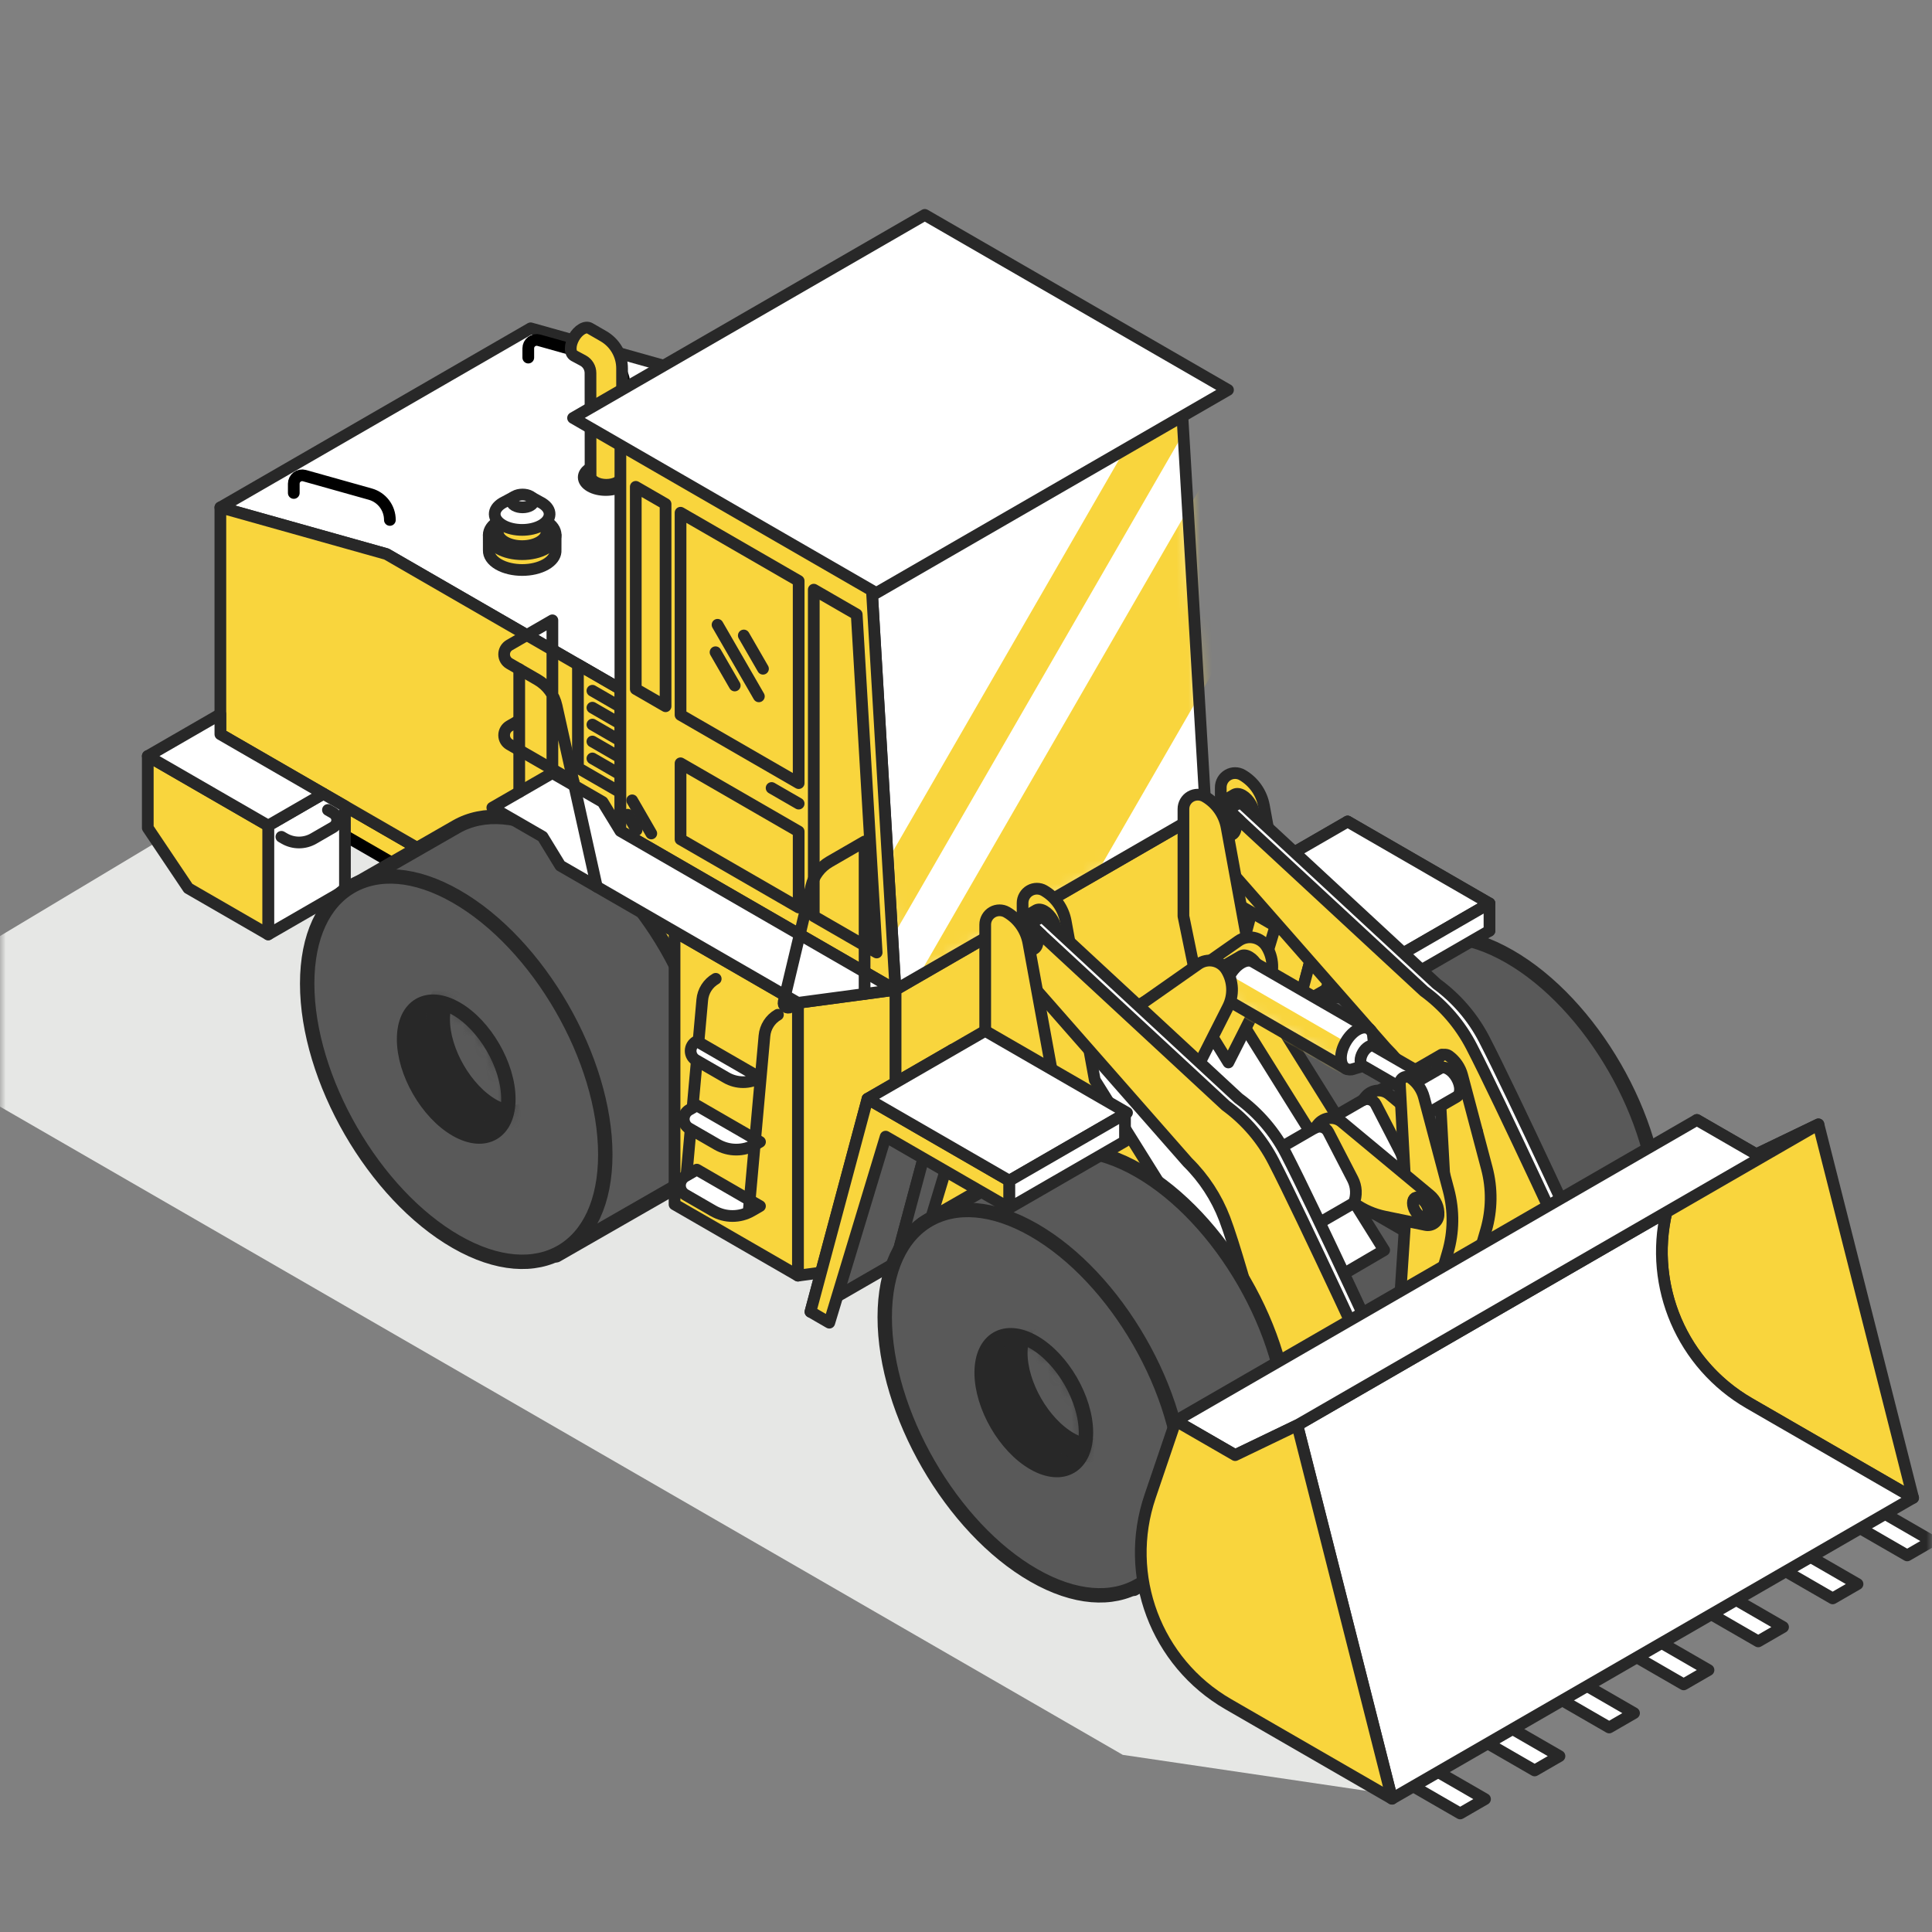 <svg width="165" height="165" viewBox="0 0 165 165" fill="none" xmlns="http://www.w3.org/2000/svg">
<rect x="0" y="0" width="165" height="165" fill="#808080" stroke="none"/>
<mask id="mask0_2287_3727" style="mask-type:luminance" maskUnits="userSpaceOnUse" x="0" y="0" width="165" height="165">
<path d="M165 0H0V165H165V0Z" fill="white"/>
</mask>
<g mask="url(#mask0_2287_3727)">
<path fill-rule="evenodd" clip-rule="evenodd" d="M123.818 107.831L118.069 153.147L95.888 149.871L-12.383 87.362L13.029 72.13L40.782 59.891L109.527 83.596L123.818 107.831Z" fill="#E6E7E5"/>
<path fill-rule="evenodd" clip-rule="evenodd" d="M59.501 32.021L79.479 43.555L52.982 58.852L33.005 47.319L18.82 43.337L45.317 28.039L59.501 32.021Z" fill="white" stroke="#282828" stroke-miterlimit="1.5" stroke-linecap="round" stroke-linejoin="round"/>
<path fill-rule="evenodd" clip-rule="evenodd" d="M27.617 67.781L38.008 73.78V76.303L27.617 70.304V67.781Z" fill="#F9D53D" stroke="black" stroke-miterlimit="1.5" stroke-linecap="round" stroke-linejoin="round"/>
<path fill-rule="evenodd" clip-rule="evenodd" d="M52.982 70.966L76.474 84.529V95.99L18.82 62.704V43.336L33.005 47.318L52.982 58.852V70.966Z" fill="#F9D53D" stroke="#282828" stroke-miterlimit="1.5" stroke-linecap="round" stroke-linejoin="round"/>
<path fill-rule="evenodd" clip-rule="evenodd" d="M49.359 56.758L57.349 61.371V70.193L49.359 65.581V56.758Z" stroke="#282828" stroke-miterlimit="1.5" stroke-linecap="round" stroke-linejoin="round"/>
<path d="M53.574 66.494L50.594 64.773" stroke="#282828" stroke-miterlimit="1.5" stroke-linecap="round" stroke-linejoin="round"/>
<path d="M53.574 65.049L50.594 63.328" stroke="#282828" stroke-miterlimit="1.5" stroke-linecap="round" stroke-linejoin="round"/>
<path d="M53.574 63.603L50.594 61.883" stroke="#282828" stroke-miterlimit="1.5" stroke-linecap="round" stroke-linejoin="round"/>
<path d="M53.574 62.158L50.594 60.438" stroke="#282828" stroke-miterlimit="1.5" stroke-linecap="round" stroke-linejoin="round"/>
<path d="M53.574 60.713L50.594 58.992" stroke="#282828" stroke-miterlimit="1.5" stroke-linecap="round" stroke-linejoin="round"/>
<path fill-rule="evenodd" clip-rule="evenodd" d="M76.473 84.532L102.969 69.234V92.542L76.473 107.84V84.532Z" fill="#F9D53D" stroke="#282828" stroke-miterlimit="1.5" stroke-linecap="round" stroke-linejoin="round"/>
<path fill-rule="evenodd" clip-rule="evenodd" d="M76.472 84.532L102.968 69.234L100.832 33.016L74.336 48.313L76.472 84.532Z" fill="white"/>
<mask id="mask1_2287_3727" style="mask-type:luminance" maskUnits="userSpaceOnUse" x="74" y="33" width="29" height="52">
<path d="M76.472 84.532L102.968 69.234L100.832 33.016L74.336 48.313L76.472 84.532Z" fill="white"/>
</mask>
<g mask="url(#mask1_2287_3727)">
<path fill-rule="evenodd" clip-rule="evenodd" d="M107.478 33.062L115.102 37.464L85.436 88.847L77.812 84.445L107.478 33.062Z" fill="#F9D53D"/>
<path fill-rule="evenodd" clip-rule="evenodd" d="M100.365 30.953L103.512 32.77L73.846 84.153L70.699 82.336L100.365 30.953Z" fill="#F9D53D"/>
</g>
<path fill-rule="evenodd" clip-rule="evenodd" d="M76.472 84.532L102.968 69.234L100.832 33.016L74.336 48.313L76.472 84.532Z" stroke="#282828" stroke-miterlimit="1.5" stroke-linecap="round" stroke-linejoin="round"/>
<path d="M45.117 30.54V29.746C45.117 29.522 45.222 29.312 45.4 29.177C45.579 29.041 45.81 28.997 46.026 29.058L51.653 30.638C52.642 30.915 53.325 31.817 53.325 32.844" stroke="black" stroke-miterlimit="1.5" stroke-linecap="round" stroke-linejoin="round"/>
<path fill-rule="evenodd" clip-rule="evenodd" d="M53.068 39.99C52.333 39.566 51.138 39.566 50.403 39.99C49.668 40.415 49.668 41.104 50.403 41.529C51.138 41.953 52.333 41.953 53.068 41.529C53.803 41.104 53.803 40.415 53.068 39.99Z" fill="#595959" stroke="#282828" stroke-miterlimit="1.5" stroke-linecap="round" stroke-linejoin="round"/>
<path fill-rule="evenodd" clip-rule="evenodd" d="M50.372 28.04C50.2 27.94 49.961 27.955 49.697 28.107C49.17 28.411 48.742 29.152 48.742 29.761C48.742 30.066 48.849 30.279 49.022 30.379C49.03 30.384 49.038 30.388 49.047 30.393L49.792 30.792C50.184 31.003 50.428 31.412 50.429 31.857L50.436 40.575C50.412 40.791 50.542 41.012 50.828 41.177C51.355 41.482 52.211 41.482 52.739 41.177C53.029 41.009 53.16 40.783 53.13 40.564L53.127 31.463C53.127 30.329 52.522 29.281 51.54 28.714L50.372 28.04Z" fill="#F9D53D" stroke="#282828" stroke-miterlimit="1.5" stroke-linecap="round" stroke-linejoin="round"/>
<path fill-rule="evenodd" clip-rule="evenodd" d="M46.328 45.719C45.322 45.276 43.921 45.271 42.906 45.703L41.742 45.697L41.743 47.002C41.729 47.434 42.008 47.869 42.578 48.198C43.693 48.841 45.503 48.841 46.618 48.198C47.139 47.897 47.417 47.508 47.45 47.113C47.455 47.06 47.455 47.007 47.451 46.953L47.453 45.725L46.328 45.719Z" fill="#F9D53D" stroke="#282828" stroke-miterlimit="1.5" stroke-linecap="round" stroke-linejoin="round"/>
<path fill-rule="evenodd" clip-rule="evenodd" d="M46.618 44.514C45.503 43.87 43.693 43.87 42.578 44.514C41.464 45.158 41.464 46.203 42.578 46.846C43.693 47.49 45.503 47.49 46.618 46.846C47.733 46.203 47.733 45.158 46.618 44.514Z" fill="white" stroke="#282828" stroke-miterlimit="1.5" stroke-linecap="round" stroke-linejoin="round"/>
<path fill-rule="evenodd" clip-rule="evenodd" d="M45.857 43.933C45.124 43.61 44.103 43.606 43.363 43.921L42.516 43.917L42.516 45.42C42.506 45.735 42.709 46.051 43.125 46.291C43.937 46.76 45.255 46.76 46.067 46.291C46.447 46.072 46.65 45.789 46.674 45.501C46.677 45.462 46.678 45.423 46.674 45.385L46.676 43.937L45.857 43.933Z" fill="#F9D53D" stroke="#282828" stroke-miterlimit="1.5" stroke-linecap="round" stroke-linejoin="round"/>
<path fill-rule="evenodd" clip-rule="evenodd" d="M43.105 42.856C43.047 42.884 42.99 42.914 42.936 42.945C42.925 42.952 42.913 42.958 42.902 42.965C42.021 43.494 42.033 44.337 42.936 44.859C43.851 45.387 45.336 45.387 46.251 44.859C47.142 44.344 47.165 43.517 46.32 42.986L46.323 42.986L46.295 42.971C46.281 42.962 46.266 42.953 46.251 42.945C46.21 42.922 46.169 42.899 46.126 42.878L45.439 42.499L43.829 42.469L43.105 42.856Z" fill="white" stroke="#282828" stroke-miterlimit="1.5" stroke-linecap="round" stroke-linejoin="round"/>
<path fill-rule="evenodd" clip-rule="evenodd" d="M45.298 42.395C44.928 42.181 44.327 42.181 43.957 42.395C43.587 42.608 43.587 42.955 43.957 43.168C44.327 43.382 44.928 43.382 45.298 43.168C45.667 42.955 45.667 42.608 45.298 42.395Z" fill="white" stroke="#282828" stroke-miterlimit="1.5" stroke-linecap="round" stroke-linejoin="round"/>
<path fill-rule="evenodd" clip-rule="evenodd" d="M52.984 35.984L74.34 48.314L76.476 84.533L52.984 70.97V35.984Z" fill="#F9D53D" stroke="#282828" stroke-miterlimit="1.5" stroke-linecap="round" stroke-linejoin="round"/>
<path fill-rule="evenodd" clip-rule="evenodd" d="M58.121 43.789L68.209 49.613V66.882L58.121 61.058V43.789Z" stroke="#282828" stroke-miterlimit="1.5" stroke-linecap="round" stroke-linejoin="round"/>
<path fill-rule="evenodd" clip-rule="evenodd" d="M58.121 65.188L68.209 71.012V77.504L58.121 71.681V65.188Z" stroke="#282828" stroke-miterlimit="1.5" stroke-linecap="round" stroke-linejoin="round"/>
<path d="M65.898 67.297L68.209 68.631" stroke="#282828" stroke-miterlimit="1.5" stroke-linecap="round" stroke-linejoin="round"/>
<path d="M53.988 68.352L55.622 71.182" stroke="#282828" stroke-miterlimit="1.5" stroke-linecap="round" stroke-linejoin="round"/>
<path d="M61.281 53.359L64.81 59.471" stroke="#282828" stroke-miterlimit="1.5" stroke-linecap="round" stroke-linejoin="round"/>
<path d="M53.609 69.578L54.368 70.893" stroke="#282828" stroke-miterlimit="1.5" stroke-linecap="round" stroke-linejoin="round"/>
<path d="M61.109 55.703L62.749 58.543" stroke="#282828" stroke-miterlimit="1.5" stroke-linecap="round" stroke-linejoin="round"/>
<path d="M63.523 54.273L65.163 57.113" stroke="#282828" stroke-miterlimit="1.5" stroke-linecap="round" stroke-linejoin="round"/>
<path fill-rule="evenodd" clip-rule="evenodd" d="M54.297 41.578L56.842 43.048V60.316L54.297 58.847V41.578Z" stroke="#282828" stroke-miterlimit="1.5" stroke-linecap="round" stroke-linejoin="round"/>
<path fill-rule="evenodd" clip-rule="evenodd" d="M69.5 50.359L73.167 52.476L74.87 81.347L69.5 78.246V50.359Z" stroke="#282828" stroke-miterlimit="1.5" stroke-linecap="round" stroke-linejoin="round"/>
<path fill-rule="evenodd" clip-rule="evenodd" d="M78.98 18.352L104.875 33.302L74.836 50.645L48.941 35.695L78.98 18.352Z" fill="white" stroke="#282828" stroke-miterlimit="1.5" stroke-linecap="round" stroke-linejoin="round"/>
<path fill-rule="evenodd" clip-rule="evenodd" d="M22.906 70.511L27.62 67.789L29.46 68.851V76.02L22.906 79.804V70.511Z" fill="white" stroke="#282828" stroke-miterlimit="1.5" stroke-linecap="round" stroke-linejoin="round"/>
<path d="M28.007 69.172C28.007 69.172 28.195 69.28 28.439 69.421C28.66 69.549 28.797 69.785 28.797 70.04C28.797 70.296 28.66 70.532 28.439 70.659C27.927 70.955 27.311 71.311 26.779 71.618C26.01 72.062 25.061 72.062 24.292 71.618C24.137 71.528 24.031 71.467 24.031 71.467" stroke="#282828" stroke-miterlimit="1.5" stroke-linecap="round" stroke-linejoin="round"/>
<path fill-rule="evenodd" clip-rule="evenodd" d="M12.621 64.57L22.905 70.508V79.801L16.081 75.861L12.621 70.706V64.57Z" fill="#F9D53D" stroke="#282828" stroke-miterlimit="1.5" stroke-linecap="round" stroke-linejoin="round"/>
<path fill-rule="evenodd" clip-rule="evenodd" d="M18.821 60.992V62.708L27.619 67.787L22.905 70.509L12.621 64.572L18.821 60.992Z" fill="white" stroke="#282828" stroke-miterlimit="1.5" stroke-linecap="round" stroke-linejoin="round"/>
<path d="M25.09 42.102V41.309C25.09 41.085 25.195 40.874 25.373 40.739C25.551 40.604 25.782 40.56 25.998 40.62C27.353 41.001 29.925 41.723 31.625 42.2C32.614 42.478 33.297 43.379 33.297 44.406" stroke="black" stroke-miterlimit="1.5" stroke-linecap="round" stroke-linejoin="round"/>
<path fill-rule="evenodd" clip-rule="evenodd" d="M38.965 70.609C41.266 69.29 44.43 69.474 47.92 71.476C54.946 75.506 60.65 85.385 60.65 93.523C60.65 97.194 59.49 99.887 57.572 101.369L57.602 101.418L47.51 107.207L29.473 76.056L38.965 70.609Z" fill="#595959" stroke="#282828" stroke-width="1.23" stroke-miterlimit="1.5" stroke-linecap="round" stroke-linejoin="round"/>
<path fill-rule="evenodd" clip-rule="evenodd" d="M38.964 76.562C31.938 72.532 26.234 75.868 26.234 84.007C26.234 92.146 31.938 102.025 38.964 106.055C45.989 110.084 51.694 106.748 51.694 98.61C51.694 90.471 45.989 80.591 38.964 76.562Z" fill="#595959"/>
<mask id="mask2_2287_3727" style="mask-type:luminance" maskUnits="userSpaceOnUse" x="26" y="74" width="26" height="34">
<path d="M38.964 76.562C31.938 72.532 26.234 75.868 26.234 84.007C26.234 92.146 31.938 102.025 38.964 106.055C45.989 110.084 51.694 106.748 51.694 98.61C51.694 90.471 45.989 80.591 38.964 76.562Z" fill="white"/>
</mask>
<g mask="url(#mask2_2287_3727)">
<path fill-rule="evenodd" clip-rule="evenodd" d="M38.962 86.145C36.504 84.735 34.508 85.903 34.508 88.751C34.508 91.599 36.504 95.056 38.962 96.467C41.421 97.877 43.417 96.709 43.417 93.861C43.417 91.013 41.421 87.555 38.962 86.145Z" fill="#282828"/>
<mask id="mask3_2287_3727" style="mask-type:luminance" maskUnits="userSpaceOnUse" x="34" y="85" width="10" height="13">
<path d="M38.962 86.145C36.504 84.735 34.508 85.903 34.508 88.751C34.508 91.599 36.504 95.056 38.962 96.467C41.421 97.877 43.417 96.709 43.417 93.861C43.417 91.013 41.421 87.555 38.962 86.145Z" fill="white"/>
</mask>
<g mask="url(#mask3_2287_3727)">
<path fill-rule="evenodd" clip-rule="evenodd" d="M41.869 84.466C39.41 83.055 37.414 84.223 37.414 87.071C37.414 89.919 39.41 93.377 41.869 94.787C44.328 96.197 46.324 95.03 46.324 92.182C46.324 89.333 44.328 85.876 41.869 84.466Z" fill="#595959" stroke="#282828" stroke-width="2.03" stroke-miterlimit="1.5" stroke-linecap="round" stroke-linejoin="round"/>
</g>
<path fill-rule="evenodd" clip-rule="evenodd" d="M38.962 86.145C36.504 84.735 34.508 85.903 34.508 88.751C34.508 91.599 36.504 95.056 38.962 96.467C41.421 97.877 43.417 96.709 43.417 93.861C43.417 91.013 41.421 87.555 38.962 86.145Z" stroke="#282828" stroke-width="1.23" stroke-miterlimit="1.5" stroke-linecap="round" stroke-linejoin="round"/>
</g>
<path fill-rule="evenodd" clip-rule="evenodd" d="M38.964 76.562C31.938 72.532 26.234 75.868 26.234 84.007C26.234 92.146 31.938 102.025 38.964 106.055C45.989 110.084 51.694 106.748 51.694 98.61C51.694 90.471 45.989 80.591 38.964 76.562Z" stroke="#282828" stroke-width="1.23" stroke-miterlimit="1.5" stroke-linecap="round" stroke-linejoin="round"/>
<path fill-rule="evenodd" clip-rule="evenodd" d="M102.961 92.538L107.834 74.353L115.089 70.164L110.217 88.352L102.961 92.538Z" fill="#F9D53D" stroke="#282828" stroke-miterlimit="1.5" stroke-linecap="round" stroke-linejoin="round"/>
<path fill-rule="evenodd" clip-rule="evenodd" d="M115.088 70.164L127.203 77.158V79.493L116.64 73.394L111.826 89.282L110.215 88.352L115.088 70.164Z" fill="#F9D53D" stroke="#282828" stroke-miterlimit="1.5" stroke-linecap="round" stroke-linejoin="round"/>
<path fill-rule="evenodd" clip-rule="evenodd" d="M119.938 80.812C122.239 79.493 125.403 79.677 128.893 81.679C135.918 85.708 141.622 95.588 141.622 103.727C141.622 107.397 140.463 110.09 138.545 111.572L138.575 111.621L128.482 117.41L110.445 86.259L119.938 80.812Z" fill="#595959" stroke="#282828" stroke-width="1.23" stroke-miterlimit="1.5" stroke-linecap="round" stroke-linejoin="round"/>
<path fill-rule="evenodd" clip-rule="evenodd" d="M119.94 86.765C112.915 82.735 107.211 86.071 107.211 94.21C107.211 102.349 112.915 112.228 119.94 116.258C126.966 120.288 132.67 116.952 132.67 108.812C132.67 100.674 126.966 90.794 119.94 86.765Z" fill="#595959" stroke="#282828" stroke-width="1.23" stroke-miterlimit="1.5" stroke-linecap="round" stroke-linejoin="round"/>
<path fill-rule="evenodd" clip-rule="evenodd" d="M107.834 74.352L119.949 81.346V83.68L109.386 77.581L104.572 93.469L102.961 92.539L107.834 74.352Z" fill="#F9D53D" stroke="#282828" stroke-miterlimit="1.5" stroke-linecap="round" stroke-linejoin="round"/>
<path fill-rule="evenodd" clip-rule="evenodd" d="M115.092 70.164L106.598 75.068L118.712 82.062L127.206 77.158L115.092 70.164Z" fill="white" stroke="#282828" stroke-miterlimit="1.5" stroke-linecap="round" stroke-linejoin="round"/>
<path fill-rule="evenodd" clip-rule="evenodd" d="M127.207 79.49L117.93 84.847V82.513L127.207 77.156V79.49Z" fill="white" stroke="#282828" stroke-miterlimit="1.5" stroke-linecap="round" stroke-linejoin="round"/>
<path fill-rule="evenodd" clip-rule="evenodd" d="M104.258 67.247C104.258 66.81 104.491 66.406 104.87 66.187C105.248 65.969 105.714 65.969 106.093 66.187L106.094 66.188C107.065 66.749 107.742 67.708 107.944 68.812C108.577 72.269 109.932 79.677 109.932 79.677L104.258 76.401V67.247Z" fill="#F9D53D" stroke="#282828" stroke-miterlimit="1.5" stroke-linecap="round" stroke-linejoin="round"/>
<path fill-rule="evenodd" clip-rule="evenodd" d="M106.827 70.296C107.005 70.191 107.115 69.969 107.115 69.654C107.115 69.021 106.67 68.249 106.121 67.933C105.855 67.779 105.613 67.76 105.434 67.854C105.423 67.86 105.413 67.866 105.402 67.873L102.191 69.726L103.618 72.148L106.822 70.299L106.827 70.296Z" fill="white" stroke="#282828" stroke-miterlimit="1.5" stroke-linecap="round" stroke-linejoin="round"/>
<path fill-rule="evenodd" clip-rule="evenodd" d="M105.94 68.508L104.859 69.132L105.852 70.051L119.439 88.859C120.822 90.224 121.898 91.87 122.592 93.686C124.147 97.751 127.874 112.269 127.874 112.269L135.966 108.145C135.966 108.145 129.159 93.404 126.759 88.765C125.789 86.891 124.397 85.268 122.692 84.024L105.94 68.508Z" fill="white" stroke="#282828" stroke-miterlimit="1.5" stroke-linecap="round" stroke-linejoin="round"/>
<path fill-rule="evenodd" clip-rule="evenodd" d="M104.86 69.133C105.256 69.513 105.543 70.109 105.543 70.617C105.543 70.932 105.433 71.154 105.254 71.259L104.609 71.631L104.258 71.877L104.616 73.835L118.359 89.485C119.743 90.849 120.818 92.495 121.513 94.311C123.067 98.376 126.795 112.895 126.795 112.895L134.886 108.77C134.886 108.77 128.079 94.03 125.679 89.391C124.71 87.516 123.317 85.893 121.612 84.65L104.86 69.133Z" fill="#F9D53D" stroke="#282828" stroke-miterlimit="1.5" stroke-linecap="round" stroke-linejoin="round"/>
<path fill-rule="evenodd" clip-rule="evenodd" d="M101.07 69.091C101.07 68.654 101.304 68.249 101.682 68.031C102.061 67.813 102.527 67.813 102.906 68.031L102.907 68.032C103.878 68.592 104.554 69.552 104.756 70.655C105.49 74.664 107.237 84.208 107.237 84.208L120.505 105.449L104.796 96.38L101.07 78.244V69.091Z" fill="#F9D53D" stroke="#282828" stroke-miterlimit="1.5" stroke-linecap="round" stroke-linejoin="round"/>
<path fill-rule="evenodd" clip-rule="evenodd" d="M68.148 85.647L76.474 84.531V107.829L68.148 108.944V85.647Z" fill="#F9D53D" stroke="#282828" stroke-miterlimit="1.5" stroke-linecap="round" stroke-linejoin="round"/>
<path fill-rule="evenodd" clip-rule="evenodd" d="M57.609 79.562L68.146 85.646V108.944L57.609 102.86V79.562Z" fill="#F9D53D" stroke="#282828" stroke-miterlimit="1.5" stroke-linecap="round" stroke-linejoin="round"/>
<path fill-rule="evenodd" clip-rule="evenodd" d="M52.981 70.97L76.472 84.533L68.147 85.648L47.852 73.931L46.337 71.454L42.047 68.977L47.176 66.016L51.466 68.493L52.981 70.97Z" fill="white" stroke="#282828" stroke-miterlimit="1.5" stroke-linecap="round" stroke-linejoin="round"/>
<path d="M47.176 66.015V52.977C47.176 52.977 45 54.233 43.51 55.093C43.228 55.256 43.055 55.556 43.055 55.882C43.055 56.208 43.228 56.508 43.51 56.671C44.253 57.1 45.167 57.628 45.9 58.051C46.733 58.532 47.326 59.34 47.535 60.279C48.45 64.397 50.97 75.73 50.97 75.73" stroke="#282828" stroke-miterlimit="1.5" stroke-linecap="round" stroke-linejoin="round"/>
<path d="M73.839 84.882V71.867C73.839 71.867 72.091 72.877 70.843 73.597C70.058 74.05 69.493 74.807 69.283 75.689C68.683 78.201 67.429 83.455 66.925 85.568C66.888 85.724 66.947 85.887 67.076 85.983C67.204 86.079 67.378 86.09 67.517 86.009C67.846 85.82 68.149 85.644 68.149 85.644" stroke="#282828" stroke-miterlimit="1.5" stroke-linecap="round" stroke-linejoin="round"/>
<path d="M44.192 61.609C44.192 61.609 43.886 61.786 43.51 62.003C43.228 62.166 43.055 62.466 43.055 62.792C43.055 63.117 43.228 63.418 43.51 63.581C45.502 64.731 48.969 66.732 48.969 66.732" stroke="#282828" stroke-miterlimit="1.5" stroke-linecap="round" stroke-linejoin="round"/>
<path d="M58.625 100.429C58.625 100.429 59.639 89.146 59.976 85.393C60.043 84.642 60.472 83.971 61.125 83.594" stroke="#282828" stroke-miterlimit="1.5" stroke-linecap="round" stroke-linejoin="round"/>
<path fill-rule="evenodd" clip-rule="evenodd" d="M59.51 88.922C59.51 88.922 59.485 88.937 59.44 88.963C59.158 89.125 58.984 89.426 58.984 89.751C58.984 90.077 59.158 90.377 59.44 90.54C60.231 90.997 61.227 91.572 62.03 92.035C62.919 92.549 64.014 92.549 64.903 92.035L59.51 88.922Z" fill="white" stroke="#282828" stroke-miterlimit="1.5" stroke-linecap="round" stroke-linejoin="round"/>
<path fill-rule="evenodd" clip-rule="evenodd" d="M59.514 94.406C59.514 94.406 59.219 94.576 58.854 94.787C58.572 94.95 58.398 95.251 58.398 95.576C58.398 95.901 58.572 96.202 58.854 96.365C59.58 96.784 60.477 97.302 61.239 97.742C62.255 98.328 63.506 98.328 64.521 97.742C64.749 97.611 64.907 97.52 64.907 97.52L59.514 94.406Z" fill="white" stroke="#282828" stroke-miterlimit="1.5" stroke-linecap="round" stroke-linejoin="round"/>
<path fill-rule="evenodd" clip-rule="evenodd" d="M59.511 99.891C59.511 99.891 59.046 100.159 58.53 100.457C58.248 100.62 58.074 100.921 58.074 101.246C58.074 101.571 58.248 101.872 58.53 102.035C59.255 102.454 60.152 102.972 60.915 103.412C61.931 103.998 63.182 103.998 64.197 103.412C64.593 103.184 64.904 103.004 64.904 103.004L59.511 99.891Z" fill="white" stroke="#282828" stroke-miterlimit="1.5" stroke-linecap="round" stroke-linejoin="round"/>
<path d="M63.938 103.499C63.938 103.499 64.951 92.216 65.288 88.463C65.356 87.712 65.784 87.041 66.438 86.664" stroke="#282828" stroke-miterlimit="1.5" stroke-linecap="round" stroke-linejoin="round"/>
<path d="M44.344 67.647V57.148" stroke="#282828" stroke-miterlimit="1.5" stroke-linecap="round" stroke-linejoin="round"/>
<path fill-rule="evenodd" clip-rule="evenodd" d="M90.07 89.998L104.262 81.805L104.944 85.529L118.213 106.771L104.038 115.058L90.769 93.817L90.07 89.998Z" fill="white" stroke="#282828" stroke-miterlimit="1.5" stroke-linecap="round" stroke-linejoin="round"/>
<path fill-rule="evenodd" clip-rule="evenodd" d="M105.778 80.352C106.157 80.086 106.629 79.988 107.083 80.082C107.537 80.175 107.932 80.451 108.175 80.846C108.175 80.846 108.175 80.846 108.176 80.846C108.769 81.808 108.82 83.009 108.31 84.018C107.08 86.445 104.907 90.739 104.907 90.739L100.695 83.916C100.695 83.916 103.849 81.704 105.778 80.352Z" fill="#F9D53D" stroke="#282828" stroke-miterlimit="1.5" stroke-linecap="round" stroke-linejoin="round"/>
<path fill-rule="evenodd" clip-rule="evenodd" d="M107.397 84.085C107.575 83.981 107.685 83.758 107.685 83.444C107.685 82.81 107.24 82.038 106.691 81.722C106.425 81.568 106.183 81.549 106.005 81.643C105.993 81.649 105.983 81.655 105.972 81.662L102.762 83.516L104.188 85.937L107.392 84.088L107.397 84.085Z" fill="white" stroke="#282828" stroke-miterlimit="1.5" stroke-linecap="round" stroke-linejoin="round"/>
<path fill-rule="evenodd" clip-rule="evenodd" d="M105.629 100.17L123.122 90.07L126.153 96.656L108.661 106.755L105.629 100.17Z" fill="white" stroke="#282828" stroke-miterlimit="1.5" stroke-linecap="round" stroke-linejoin="round"/>
<path fill-rule="evenodd" clip-rule="evenodd" d="M106.995 82.133C106.744 81.995 106.402 82.019 106.024 82.237C105.256 82.68 104.633 83.76 104.633 84.646C104.633 85.061 104.769 85.36 104.993 85.516C105.024 85.537 105.056 85.556 105.091 85.572L114.981 91.283L116.946 87.88L107.02 82.147C107.012 82.142 107.004 82.137 106.995 82.133Z" fill="white"/>
<mask id="mask4_2287_3727" style="mask-type:luminance" maskUnits="userSpaceOnUse" x="104" y="82" width="13" height="10">
<path d="M106.995 82.133C106.744 81.995 106.402 82.019 106.024 82.237C105.256 82.68 104.633 83.76 104.633 84.646C104.633 85.061 104.769 85.36 104.993 85.516C105.024 85.537 105.056 85.556 105.091 85.572L114.981 91.283L116.946 87.88L107.02 82.147C107.012 82.142 107.004 82.137 106.995 82.133Z" fill="white"/>
</mask>
<g mask="url(#mask4_2287_3727)">
<path fill-rule="evenodd" clip-rule="evenodd" d="M104.517 82.977L117.06 90.218L114.5 91.696L101.957 84.454L104.517 82.977Z" fill="#F9D53D"/>
</g>
<path fill-rule="evenodd" clip-rule="evenodd" d="M106.995 82.133C106.744 81.995 106.402 82.019 106.024 82.237C105.256 82.68 104.633 83.76 104.633 84.646C104.633 85.061 104.769 85.36 104.993 85.516C105.024 85.537 105.056 85.556 105.091 85.572L114.981 91.283L116.946 87.88L107.02 82.147C107.012 82.142 107.004 82.137 106.995 82.133Z" stroke="#282828" stroke-miterlimit="1.5" stroke-linecap="round" stroke-linejoin="round"/>
<path fill-rule="evenodd" clip-rule="evenodd" d="M117.181 88.159C116.962 87.729 116.477 87.623 115.914 87.947C115.146 88.391 114.523 89.47 114.523 90.357C114.523 90.966 114.818 91.327 115.251 91.348C115.305 91.351 115.362 91.349 115.42 91.341L116.416 91.044L117.358 89.342L117.242 88.308C117.225 88.255 117.205 88.205 117.181 88.159Z" fill="white" stroke="#282828" stroke-miterlimit="1.5" stroke-linecap="round" stroke-linejoin="round"/>
<path fill-rule="evenodd" clip-rule="evenodd" d="M117.759 89.574C117.635 89.505 117.465 89.517 117.278 89.625C116.898 89.845 116.59 90.379 116.59 90.817C116.59 91.022 116.657 91.171 116.768 91.248C116.784 91.259 116.8 91.268 116.817 91.276L117.771 89.581C117.767 89.578 117.763 89.576 117.759 89.574Z" fill="#F9D53D" stroke="#282828" stroke-miterlimit="1.5" stroke-linecap="round" stroke-linejoin="round"/>
<path fill-rule="evenodd" clip-rule="evenodd" d="M117.357 89.339C117.233 89.271 117.063 89.283 116.876 89.391C116.496 89.61 116.188 90.144 116.188 90.583C116.188 90.788 116.255 90.936 116.366 91.013C116.381 91.024 116.397 91.034 116.414 91.041L121.309 93.868L122.281 92.184L117.369 89.346C117.365 89.344 117.361 89.342 117.357 89.339Z" fill="white" stroke="#282828" stroke-miterlimit="1.5" stroke-linecap="round" stroke-linejoin="round"/>
<path fill-rule="evenodd" clip-rule="evenodd" d="M121.774 92.219C121.394 92.438 121.086 92.972 121.086 93.411C121.086 93.85 121.394 94.028 121.774 93.809C122.154 93.589 122.463 93.055 122.463 92.616C122.463 92.177 122.154 92 121.774 92.219Z" fill="white" stroke="#282828" stroke-miterlimit="1.5" stroke-linecap="round" stroke-linejoin="round"/>
<path fill-rule="evenodd" clip-rule="evenodd" d="M102.34 82.336C102.72 82.07 103.192 81.972 103.646 82.066C104.099 82.159 104.495 82.436 104.738 82.83C104.738 82.83 104.738 82.83 104.738 82.831C105.332 83.792 105.383 84.994 104.872 86.002C103.643 88.43 101.469 92.724 101.469 92.724L97.258 85.901C97.258 85.901 100.412 83.689 102.34 82.336Z" fill="#F9D53D" stroke="#282828" stroke-miterlimit="1.5" stroke-linecap="round" stroke-linejoin="round"/>
<path fill-rule="evenodd" clip-rule="evenodd" d="M126.184 99.721C126.688 100.14 126.961 100.775 126.918 101.429V101.43C126.9 101.694 126.769 101.938 126.559 102.098C126.348 102.259 126.078 102.32 125.819 102.267C124.849 102.068 123.389 101.768 122.316 101.548C121.4 101.36 120.532 100.984 119.768 100.445C119.718 100.41 119.688 100.389 119.688 100.389C119.951 99.729 119.915 98.987 119.588 98.355C118.996 97.207 118.035 95.347 117.507 94.324C117.297 93.918 116.801 93.755 116.391 93.957C116.391 93.957 116.391 93.957 116.391 93.957C116.391 93.957 116.488 93.837 116.626 93.665C116.865 93.367 117.215 93.178 117.595 93.14C117.975 93.102 118.355 93.218 118.649 93.462C120.579 95.065 124.496 98.319 126.184 99.721Z" fill="#F9D53D" stroke="#282828" stroke-miterlimit="1.5" stroke-linecap="round" stroke-linejoin="round"/>
<path fill-rule="evenodd" clip-rule="evenodd" d="M122.817 90.69C122.805 90.463 122.925 90.25 123.124 90.141C123.324 90.033 123.568 90.049 123.752 90.184C123.752 90.184 123.752 90.184 123.753 90.184C124.306 90.589 124.703 91.171 124.879 91.833C125.345 93.593 126.311 97.243 126.979 99.764C127.441 101.508 127.417 103.345 126.911 105.076C126.28 107.233 125.494 109.925 125.494 109.925L122.75 110.343C122.75 110.343 123.197 103.568 123.334 101.495C123.36 101.099 123.362 100.701 123.341 100.305C123.243 98.512 122.951 93.138 122.817 90.69Z" fill="#F9D53D" stroke="#282828" stroke-miterlimit="1.5" stroke-linecap="round" stroke-linejoin="round"/>
<path fill-rule="evenodd" clip-rule="evenodd" d="M124.4 93.671C124.579 93.566 124.689 93.344 124.689 93.029C124.689 92.395 124.244 91.624 123.695 91.308C123.429 91.154 123.187 91.135 123.009 91.229C122.997 91.235 122.987 91.241 122.976 91.248L119.766 93.101L121.192 95.523L124.396 93.674L124.4 93.671Z" fill="white" stroke="#282828" stroke-miterlimit="1.5" stroke-linecap="round" stroke-linejoin="round"/>
<path fill-rule="evenodd" clip-rule="evenodd" d="M119.552 92.573C119.539 92.346 119.659 92.133 119.859 92.024C120.059 91.916 120.303 91.932 120.486 92.066C120.487 92.067 120.487 92.067 120.487 92.067C121.04 92.472 121.438 93.054 121.613 93.716C122.079 95.476 123.046 99.126 123.714 101.647C124.175 103.39 124.152 105.227 123.646 106.959C123.015 109.117 122.228 111.808 122.228 111.808L119.484 112.226C119.484 112.226 119.932 105.451 120.068 103.378C120.095 102.982 120.097 102.584 120.075 102.188C119.978 100.395 119.685 95.021 119.552 92.573Z" fill="#F9D53D" stroke="#282828" stroke-miterlimit="1.5" stroke-linecap="round" stroke-linejoin="round"/>
<path fill-rule="evenodd" clip-rule="evenodd" d="M122.121 102.073C122.625 102.491 122.898 103.127 122.855 103.781C122.855 103.781 122.855 103.781 122.855 103.781C122.838 104.046 122.707 104.29 122.496 104.45C122.286 104.611 122.016 104.672 121.756 104.619C120.786 104.42 119.326 104.12 118.254 103.9C117.337 103.711 116.47 103.336 115.706 102.797C115.656 102.761 115.626 102.741 115.626 102.741C115.888 102.08 115.852 101.338 115.526 100.706C114.933 99.559 113.972 97.698 113.444 96.676C113.234 96.27 112.738 96.107 112.328 96.308C112.328 96.309 112.328 96.309 112.328 96.309C112.328 96.309 112.425 96.188 112.563 96.016C112.803 95.719 113.152 95.53 113.533 95.491C113.913 95.454 114.293 95.569 114.587 95.814C116.516 97.416 120.434 100.671 122.121 102.073Z" fill="#F9D53D" stroke="#282828" stroke-miterlimit="1.5" stroke-linecap="round" stroke-linejoin="round"/>
<path fill-rule="evenodd" clip-rule="evenodd" d="M121.341 102.35C120.967 102.135 120.664 102.309 120.664 102.741C120.664 103.172 120.967 103.697 121.341 103.913C121.714 104.129 122.018 103.954 122.018 103.522C122.018 103.091 121.714 102.566 121.341 102.35Z" fill="#F9D53D" stroke="#282828" stroke-miterlimit="1.5" stroke-linecap="round" stroke-linejoin="round"/>
<path fill-rule="evenodd" clip-rule="evenodd" d="M87.332 77.122C87.332 76.685 87.565 76.281 87.944 76.062C88.322 75.844 88.789 75.844 89.168 76.062C89.168 76.063 89.168 76.063 89.168 76.063C90.14 76.624 90.816 77.583 91.018 78.687C91.751 82.695 93.498 92.239 93.498 92.239L106.767 113.481L91.058 104.411L87.332 86.276V77.122Z" fill="#F9D53D" stroke="#282828" stroke-miterlimit="1.5" stroke-linecap="round" stroke-linejoin="round"/>
<path fill-rule="evenodd" clip-rule="evenodd" d="M89.897 80.171C90.075 80.066 90.185 79.844 90.185 79.529C90.185 78.896 89.74 78.124 89.191 77.808C88.925 77.654 88.683 77.635 88.505 77.729C88.493 77.735 88.483 77.741 88.472 77.748L85.262 79.601L86.688 82.023L89.892 80.174L89.897 80.171Z" fill="white" stroke="#282828" stroke-miterlimit="1.5" stroke-linecap="round" stroke-linejoin="round"/>
<path fill-rule="evenodd" clip-rule="evenodd" d="M89.018 78.281L87.938 78.905L88.93 79.824L102.517 98.633C103.901 99.998 104.976 101.643 105.67 103.459C107.225 107.524 110.952 122.043 110.952 122.043L119.044 117.918C119.044 117.918 112.237 103.178 109.837 98.539C108.867 96.665 107.475 95.041 105.77 93.798L89.018 78.281Z" fill="white" stroke="#282828" stroke-miterlimit="1.5" stroke-linecap="round" stroke-linejoin="round"/>
<path fill-rule="evenodd" clip-rule="evenodd" d="M87.935 78.906C88.331 79.286 88.617 79.883 88.617 80.391C88.617 80.705 88.507 80.927 88.328 81.032L87.683 81.405L87.332 81.65L87.69 83.608L101.433 99.258C102.817 100.623 103.892 102.269 104.587 104.084C106.141 108.15 109.869 122.668 109.869 122.668L117.96 118.544C117.96 118.544 111.153 103.803 108.753 99.164C107.784 97.29 106.391 95.667 104.686 94.423L87.935 78.906Z" fill="#F9D53D" stroke="#282828" stroke-miterlimit="1.5" stroke-linecap="round" stroke-linejoin="round"/>
<path fill-rule="evenodd" clip-rule="evenodd" d="M84.141 78.966C84.141 78.529 84.374 78.125 84.752 77.906C85.131 77.688 85.598 77.688 85.976 77.906C85.976 77.906 85.977 77.906 85.977 77.907C86.949 78.468 87.625 79.427 87.827 80.531C88.46 83.988 89.815 91.395 89.815 91.395L84.141 88.12V78.966Z" fill="#F9D53D" stroke="#282828" stroke-miterlimit="1.5" stroke-linecap="round" stroke-linejoin="round"/>
<path fill-rule="evenodd" clip-rule="evenodd" d="M69.219 112.031L74.091 93.846L81.347 89.656L76.475 107.845L69.219 112.031Z" fill="#595959" stroke="#282828" stroke-miterlimit="1.5" stroke-linecap="round" stroke-linejoin="round"/>
<path fill-rule="evenodd" clip-rule="evenodd" d="M81.342 89.656L93.457 96.651V98.985L82.893 92.886L78.08 108.774L76.469 107.844L81.342 89.656Z" fill="#595959" stroke="#282828" stroke-miterlimit="1.5" stroke-linecap="round" stroke-linejoin="round"/>
<path fill-rule="evenodd" clip-rule="evenodd" d="M88.29 99.094C90.59 97.774 93.754 97.958 97.244 99.96C104.27 103.99 109.974 113.869 109.974 122.008C109.974 125.678 108.814 128.371 106.896 129.853L106.926 129.903L96.834 135.691L78.797 104.54L88.29 99.094Z" fill="#595959" stroke="#282828" stroke-width="1.23" stroke-miterlimit="1.5" stroke-linecap="round" stroke-linejoin="round"/>
<path fill-rule="evenodd" clip-rule="evenodd" d="M88.288 105.046C81.262 101.016 75.559 104.352 75.559 112.491C75.559 120.63 81.262 130.509 88.288 134.539C95.314 138.569 101.017 135.233 101.017 127.094C101.017 118.955 95.314 109.076 88.288 105.046Z" fill="#595959"/>
<mask id="mask5_2287_3727" style="mask-type:luminance" maskUnits="userSpaceOnUse" x="75" y="103" width="27" height="34">
<path d="M88.288 105.046C81.262 101.016 75.559 104.352 75.559 112.491C75.559 120.63 81.262 130.509 88.288 134.539C95.314 138.569 101.017 135.233 101.017 127.094C101.017 118.955 95.314 109.076 88.288 105.046Z" fill="white"/>
</mask>
<g mask="url(#mask5_2287_3727)">
<path fill-rule="evenodd" clip-rule="evenodd" d="M88.291 114.63C85.832 113.22 83.836 114.387 83.836 117.235C83.836 120.084 85.832 123.541 88.291 124.951C90.749 126.361 92.745 125.194 92.745 122.345C92.745 119.497 90.749 116.04 88.291 114.63Z" fill="#282828"/>
<mask id="mask6_2287_3727" style="mask-type:luminance" maskUnits="userSpaceOnUse" x="83" y="114" width="10" height="12">
<path d="M88.291 114.63C85.832 113.22 83.836 114.387 83.836 117.235C83.836 120.084 85.832 123.541 88.291 124.951C90.749 126.361 92.745 125.194 92.745 122.345C92.745 119.497 90.749 116.04 88.291 114.63Z" fill="white"/>
</mask>
<g mask="url(#mask6_2287_3727)">
<path fill-rule="evenodd" clip-rule="evenodd" d="M91.197 112.95C88.738 111.54 86.742 112.707 86.742 115.555C86.742 118.404 88.738 121.861 91.197 123.272C93.656 124.682 95.652 123.514 95.652 120.666C95.652 117.818 93.656 114.36 91.197 112.95Z" fill="#595959" stroke="#282828" stroke-width="2.03" stroke-miterlimit="1.5" stroke-linecap="round" stroke-linejoin="round"/>
</g>
<path fill-rule="evenodd" clip-rule="evenodd" d="M88.291 114.63C85.832 113.22 83.836 114.387 83.836 117.235C83.836 120.084 85.832 123.541 88.291 124.951C90.749 126.361 92.745 125.194 92.745 122.345C92.745 119.497 90.749 116.04 88.291 114.63Z" stroke="#282828" stroke-width="1.23" stroke-miterlimit="1.5" stroke-linecap="round" stroke-linejoin="round"/>
</g>
<path fill-rule="evenodd" clip-rule="evenodd" d="M88.288 105.046C81.262 101.016 75.559 104.352 75.559 112.491C75.559 120.63 81.262 130.509 88.288 134.539C95.314 138.569 101.017 135.233 101.017 127.094C101.017 118.955 95.314 109.076 88.288 105.046Z" stroke="#282828" stroke-width="1.23" stroke-miterlimit="1.5" stroke-linecap="round" stroke-linejoin="round"/>
<path fill-rule="evenodd" clip-rule="evenodd" d="M74.088 93.844L86.203 100.838V103.172L75.639 97.073L70.826 112.962L69.215 112.031L74.088 93.844Z" fill="#F9D53D" stroke="#282828" stroke-miterlimit="1.5" stroke-linecap="round" stroke-linejoin="round"/>
<path fill-rule="evenodd" clip-rule="evenodd" d="M84.137 88.039L74.086 93.842L86.2 100.836L96.252 95.033L84.137 88.039Z" fill="white" stroke="#282828" stroke-miterlimit="1.5" stroke-linecap="round" stroke-linejoin="round"/>
<path fill-rule="evenodd" clip-rule="evenodd" d="M96.078 97.467L86.203 103.168V100.834L96.078 95.133V97.467Z" fill="white" stroke="#282828" stroke-miterlimit="1.5" stroke-linecap="round" stroke-linejoin="round"/>
<path fill-rule="evenodd" clip-rule="evenodd" d="M144.919 95.648L149.993 98.578L155.301 96.025L163.387 127.923C163.387 127.923 156.059 123.693 149.401 119.849C143.228 116.284 140.433 108.855 142.725 102.106C143.918 98.593 144.919 95.648 144.919 95.648Z" fill="#F9D53D" stroke="#282828" stroke-miterlimit="1.5" stroke-linecap="round" stroke-linejoin="round"/>
<path fill-rule="evenodd" clip-rule="evenodd" d="M158.813 128.039L165.002 131.612L162.881 132.837L156.691 129.264L158.813 128.039Z" fill="white" stroke="#282828" stroke-miterlimit="1.5" stroke-linecap="round" stroke-linejoin="round"/>
<path fill-rule="evenodd" clip-rule="evenodd" d="M152.449 131.711L158.639 135.284L156.517 136.509L150.328 132.935L152.449 131.711Z" fill="white" stroke="#282828" stroke-miterlimit="1.5" stroke-linecap="round" stroke-linejoin="round"/>
<path fill-rule="evenodd" clip-rule="evenodd" d="M146.09 135.383L152.279 138.956L150.158 140.181L143.969 136.607L146.09 135.383Z" fill="white" stroke="#282828" stroke-miterlimit="1.5" stroke-linecap="round" stroke-linejoin="round"/>
<path fill-rule="evenodd" clip-rule="evenodd" d="M139.722 139.055L145.912 142.628L143.791 143.853L137.602 140.279L139.722 139.055Z" fill="white" stroke="#282828" stroke-miterlimit="1.5" stroke-linecap="round" stroke-linejoin="round"/>
<path fill-rule="evenodd" clip-rule="evenodd" d="M133.363 142.734L139.553 146.308L137.431 147.533L131.242 143.959L133.363 142.734Z" fill="white" stroke="#282828" stroke-miterlimit="1.5" stroke-linecap="round" stroke-linejoin="round"/>
<path fill-rule="evenodd" clip-rule="evenodd" d="M126.996 146.406L133.185 149.979L131.064 151.204L124.875 147.631L126.996 146.406Z" fill="white" stroke="#282828" stroke-miterlimit="1.5" stroke-linecap="round" stroke-linejoin="round"/>
<path fill-rule="evenodd" clip-rule="evenodd" d="M120.637 150.078L126.826 153.651L124.705 154.876L118.516 151.303L120.637 150.078Z" fill="white" stroke="#282828" stroke-miterlimit="1.5" stroke-linecap="round" stroke-linejoin="round"/>
<path fill-rule="evenodd" clip-rule="evenodd" d="M142.321 103.516L110.797 121.716L118.883 153.615L163.387 127.92L149.401 119.846C143.656 116.529 140.837 109.865 142.321 103.516Z" fill="white" stroke="#282828" stroke-miterlimit="1.5" stroke-linecap="round" stroke-linejoin="round"/>
<path fill-rule="evenodd" clip-rule="evenodd" d="M144.918 95.648L149.992 98.578L155.3 96.025L110.796 121.719L105.488 124.272L100.414 121.343L144.918 95.648Z" fill="white" stroke="#282828" stroke-miterlimit="1.5" stroke-linecap="round" stroke-linejoin="round"/>
<path fill-rule="evenodd" clip-rule="evenodd" d="M100.415 121.344L105.489 124.273L110.797 121.72L118.883 153.618C118.883 153.618 111.555 149.388 104.897 145.544C98.724 141.98 95.929 134.55 98.221 127.801C99.414 124.289 100.415 121.344 100.415 121.344Z" fill="#F9D53D" stroke="#282828" stroke-miterlimit="1.5" stroke-linecap="round" stroke-linejoin="round"/>
</g>
</svg>
